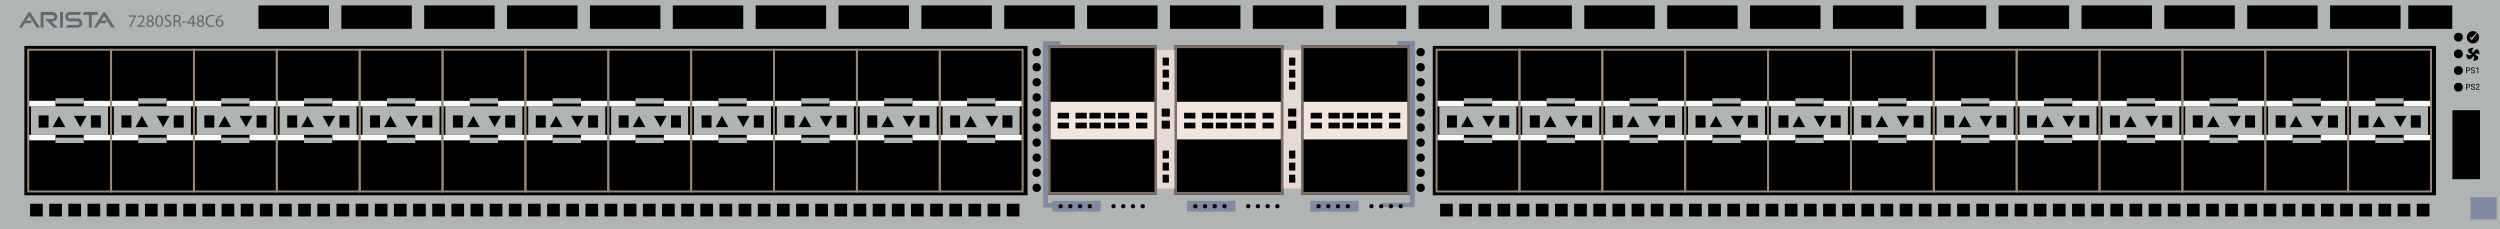<?xml version="1.0" encoding="utf-8"?>
<!-- Copyright 2022 Virtual Console LLC. All rights reserved. Julia. Generator: Adobe Illustrator 23.1.0, SVG Export Plug-In . SVG Version: 6.00 Build 0)  -->
<svg version="1.1" id="Arista_DCS-7280SR2-48YC6" xmlns="http://www.w3.org/2000/svg" xmlns:xlink="http://www.w3.org/1999/xlink" x="0px"
	 y="0px" viewBox="0 0 600 55" style="enable-background:new 0 0 600 55;" xml:space="preserve">
<style type="text/css">
	.st0{fill:#B0B5B3;}
	.st1{fill:#666A70;}
	.st2{fill:#7E7066;}
	.st3{fill:#F3E6DE;}
	.st4{fill:#E7DAD2;}
	.st5{fill:#808AA3;}
	.st6{fill:#97887B;}
	.st7{fill:#FDFBF9;}
</style>
<rect class="st0" width="600" height="55"/>
<g>
	<g>
		<path class="st1" d="M8.794,6.63h0.822L7.316,3.006
			C7.196,2.816,6.919,2.817,6.8,3.007L6.786,3.029L6.786,3.029L4.541,6.61
			L5.315,6.63l0.655-1.069h1.364L7.694,4.967H6.335l0.671-1.094L8.794,6.63z"/>
		<path class="st1" d="M26.75,6.63h0.822l-2.3-3.624
			c-0.12-0.19-0.397-0.189-0.516,0.001l-0.014,0.022l-0-0l-2.245,3.582
			l0.774,0.02l0.655-1.069h1.364l0.359-0.594H24.292l0.671-1.094L26.75,6.63z"/>
		<path class="st1" d="M9.743,6.63V2.864h2.85c0.633,0,1.146,0.513,1.146,1.146V4.01
			c0,0.633-0.513,1.146-1.146,1.146h-0.195l1.451,1.451h-1.033l-1.985-2.06h1.75
			c0.255,0,0.462-0.207,0.462-0.462v-0c0-0.255-0.206-0.461-0.46-0.462
			l-2.134-0.008v3.015H9.743z"/>
		<rect x="14.419" y="2.864" class="st1" width="0.7" height="3.766"/>
		<path class="st1" d="M19.027,3.575l0.495-0.711h-2.742c-0.625,0-1.132,0.507-1.132,1.132
			v0c0,0.625,0.507,1.132,1.132,1.132h1.855c0.236,0,0.427,0.191,0.427,0.427
			v0c0,0.236-0.191,0.427-0.427,0.427h-2.492l-0.341,0.649h2.867
			c0.613,0,1.109-0.497,1.109-1.109V5.521c0-0.613-0.497-1.109-1.109-1.109h-1.929
			c-0.236,0-0.427-0.191-0.427-0.427V3.973c0-0.238,0.194-0.43,0.432-0.427
			L19.027,3.575z"/>
		<polygon class="st1" points="23.461,2.864 22.026,2.864 21.326,2.864 20.164,2.864 
			19.778,3.569 21.326,3.569 21.326,6.63 22.026,6.63 22.026,3.569 23.461,3.569 		
			"/>
	</g>
</g>
<rect x="343.866" y="11.017" width="240.769" height="35.849"/>
<rect x="577.993" y="1.307" width="10.551" height="5.618"/>
<rect x="62.035" y="1.307" width="16.908" height="5.618"/>
<rect x="81.923" y="1.307" width="16.908" height="5.618"/>
<rect x="101.81" y="1.307" width="16.908" height="5.618"/>
<rect x="121.698" y="1.307" width="16.908" height="5.618"/>
<rect x="141.586" y="1.307" width="16.908" height="5.618"/>
<rect x="161.473" y="1.307" width="16.908" height="5.618"/>
<rect x="181.361" y="1.307" width="16.908" height="5.618"/>
<rect x="201.248" y="1.307" width="16.908" height="5.618"/>
<rect x="221.136" y="1.307" width="16.908" height="5.618"/>
<rect x="241.023" y="1.307" width="16.908" height="5.618"/>
<rect x="260.911" y="1.307" width="16.908" height="5.618"/>
<rect x="280.798" y="1.307" width="16.908" height="5.618"/>
<rect x="300.686" y="1.307" width="16.908" height="5.618"/>
<rect x="320.573" y="1.307" width="16.908" height="5.618"/>
<rect x="340.461" y="1.307" width="16.908" height="5.618"/>
<rect x="360.348" y="1.307" width="16.908" height="5.618"/>
<rect x="380.236" y="1.307" width="16.908" height="5.618"/>
<rect x="400.123" y="1.307" width="16.908" height="5.618"/>
<rect x="420.011" y="1.307" width="16.908" height="5.618"/>
<rect x="439.898" y="1.307" width="16.908" height="5.618"/>
<rect x="459.786" y="1.307" width="16.908" height="5.618"/>
<rect x="251.523" y="10.897" width="26.155" height="35.828"/>
<rect x="479.673" y="1.307" width="16.908" height="5.618"/>
<rect x="499.561" y="1.307" width="16.908" height="5.618"/>
<rect x="519.448" y="1.307" width="16.908" height="5.618"/>
<rect x="539.336" y="1.307" width="16.908" height="5.618"/>
<rect x="559.224" y="1.307" width="16.908" height="5.618"/>
<rect x="281.865" y="10.897" width="26.155" height="35.828"/>
<rect x="312.235" y="10.897" width="26.155" height="35.828"/>
<g>
	<g>
		<path class="st2" d="M338.39,46.725h-26.155V10.897h26.155V46.725z M312.852,46.069h24.921
			V11.553H312.852V46.069z"/>
	</g>
	<path class="st3" d="M312.852,24.426v9.03h24.921v-9.03H312.852z M317.265,30.818h-2.709
		v-1.381h2.709V30.818z M317.265,28.445h-2.709v-1.381h2.709V28.445z M321.549,30.818
		h-2.709v-1.381h2.709V30.818z M321.549,28.445h-2.709v-1.381h2.709V28.445z
		 M324.886,30.818h-2.709v-1.381h2.709V30.818z M324.886,28.445h-2.709v-1.381h2.709
		V28.445z M328.399,30.818h-2.709v-1.381h2.709V30.818z M328.399,28.445h-2.709v-1.381
		h2.709V28.445z M331.737,30.818h-2.709v-1.381h2.709V30.818z M331.737,28.445h-2.709
		v-1.381h2.709V28.445z M336.07,30.818h-2.709v-1.381h2.709V30.818z M336.07,28.445
		h-2.709v-1.381h2.709V28.445z"/>
</g>
<g>
	<g>
		<path class="st2" d="M308.02,46.725h-26.155V10.897h26.155V46.725z M282.482,46.069h24.921
			V11.553h-24.921V46.069z"/>
	</g>
	<path class="st3" d="M282.482,24.426v9.03h24.921v-9.03H282.482z M286.895,30.818h-2.709
		v-1.381h2.709V30.818z M286.895,28.445h-2.709v-1.381h2.709V28.445z M291.178,30.818
		h-2.709v-1.381h2.709V30.818z M291.178,28.445h-2.709v-1.381h2.709V28.445z
		 M294.516,30.818h-2.709v-1.381h2.709V30.818z M294.516,28.445h-2.709v-1.381h2.709
		V28.445z M298.029,30.818h-2.709v-1.381h2.709V30.818z M298.029,28.445h-2.709v-1.381
		h2.709V28.445z M301.366,30.818h-2.709v-1.381h2.709V30.818z M301.366,28.445h-2.709
		v-1.381h2.709V28.445z M305.699,30.818h-2.709v-1.381h2.709V30.818z M305.699,28.445
		h-2.709v-1.381h2.709V28.445z"/>
</g>
<g>
	<g>
		<path class="st2" d="M277.678,46.725h-26.155V10.897h26.155V46.725z M252.14,46.069h24.921
			V11.553H252.14V46.069z"/>
	</g>
	<path class="st3" d="M252.14,24.426v9.03h24.921v-9.03H252.14z M256.553,30.818h-2.709
		v-1.381h2.709V30.818z M256.553,28.445h-2.709v-1.381h2.709V28.445z M260.836,30.818
		h-2.709v-1.381h2.709V30.818z M260.836,28.445h-2.709v-1.381h2.709V28.445z
		 M264.174,30.818h-2.709v-1.381h2.709V30.818z M264.174,28.445h-2.709v-1.381h2.709
		V28.445z M267.687,30.818h-2.709v-1.381h2.709V30.818z M267.687,28.445h-2.709v-1.381
		h2.709V28.445z M271.024,30.818h-2.709v-1.381h2.709V30.818z M271.024,28.445h-2.709
		v-1.381h2.709V28.445z M275.357,30.818h-2.709v-1.381h2.709V30.818z M275.357,28.445
		h-2.709v-1.381h2.709V28.445z"/>
</g>
<g>
	<rect x="277.678" y="11.971" class="st4" width="4.215" height="33.283"/>
	<rect x="279.035" y="13.824" width="1.501" height="1.91"/>
	<rect x="279.035" y="16.719" width="1.501" height="1.91"/>
	<rect x="279.035" y="19.614" width="1.501" height="1.91"/>
	<rect x="279.035" y="36.138" width="1.501" height="1.91"/>
	<rect x="279.035" y="39.033" width="1.501" height="1.91"/>
	<rect x="278.808" y="26.074" width="1.955" height="1.91"/>
	<rect x="278.808" y="28.969" width="1.955" height="1.91"/>
	<rect x="279.035" y="41.928" width="1.501" height="1.91"/>
</g>
<g>
	<rect x="308.02" y="11.971" class="st4" width="4.215" height="33.283"/>
	<rect x="309.377" y="13.824" width="1.501" height="1.91"/>
	<rect x="309.377" y="16.719" width="1.501" height="1.91"/>
	<rect x="309.377" y="19.614" width="1.501" height="1.91"/>
	<rect x="309.377" y="36.138" width="1.501" height="1.91"/>
	<rect x="309.377" y="39.033" width="1.501" height="1.91"/>
	<rect x="309.15" y="26.074" width="1.955" height="1.91"/>
	<rect x="309.15" y="28.969" width="1.955" height="1.91"/>
	<rect x="309.377" y="41.928" width="1.501" height="1.91"/>
</g>
<g>
	<circle cx="248.809" cy="12.518" r="1.008"/>
	<circle cx="248.809" cy="16.135" r="1.008"/>
	<circle cx="248.809" cy="19.752" r="1.009"/>
	<circle cx="248.809" cy="23.369" r="1.008"/>
	<circle cx="248.809" cy="26.986" r="1.009"/>
	<circle cx="248.809" cy="30.604" r="1.009"/>
	<circle cx="248.809" cy="34.221" r="1.008"/>
	<circle cx="248.809" cy="37.838" r="1.008"/>
	<circle cx="248.809" cy="41.455" r="1.008"/>
	<circle cx="248.809" cy="45.072" r="1.008"/>
</g>
<g>
	<circle cx="340.95" cy="12.518" r="1.009"/>
	<circle cx="340.95" cy="16.135" r="1.009"/>
	<circle cx="340.95" cy="19.752" r="1.009"/>
	<circle cx="340.95" cy="23.369" r="1.009"/>
	<circle cx="340.95" cy="26.986" r="1.009"/>
	<circle cx="340.95" cy="30.604" r="1.009"/>
	<circle cx="340.95" cy="34.221" r="1.009"/>
	<circle cx="340.95" cy="37.838" r="1.009"/>
	<circle cx="340.95" cy="41.455" r="1.009"/>
	<circle cx="340.95" cy="45.072" r="1.009"/>
</g>
<rect x="588.574" y="26.45" width="6.621" height="16.554"/>
<g>
	<polygon class="st5" points="258.165,49.785 250.378,49.785 250.286,9.894 254.522,9.894 
		254.517,10.897 251.523,10.897 251.523,48.695 258.257,48.734 	"/>
</g>
<rect x="252.553" y="48.192" class="st5" width="11.621" height="2.584"/>
<circle cx="254.554" cy="49.495" r="0.517"/>
<circle cx="256.887" cy="49.495" r="0.517"/>
<circle cx="259.22" cy="49.495" r="0.517"/>
<circle cx="261.554" cy="49.495" r="0.517"/>
<circle cx="267.245" cy="49.495" r="0.517"/>
<circle cx="269.578" cy="49.495" r="0.517"/>
<circle cx="271.911" cy="49.495" r="0.517"/>
<circle cx="274.245" cy="49.495" r="0.517"/>
<rect x="284.876" y="48.192" class="st5" width="11.621" height="2.584"/>
<circle cx="286.876" cy="49.495" r="0.517"/>
<circle cx="289.21" cy="49.495" r="0.517"/>
<circle cx="291.543" cy="49.495" r="0.517"/>
<circle cx="293.876" cy="49.495" r="0.517"/>
<circle cx="299.568" cy="49.495" r="0.517"/>
<circle cx="301.901" cy="49.495" r="0.517"/>
<circle cx="304.234" cy="49.495" r="0.517"/>
<circle cx="306.568" cy="49.495" r="0.517"/>
<rect x="314.459" y="48.192" class="st5" width="11.621" height="2.584"/>
<circle cx="316.46" cy="49.495" r="0.517"/>
<circle cx="318.793" cy="49.495" r="0.517"/>
<g>
	<polygon class="st5" points="331.648,48.677 338.382,48.637 338.382,10.84 335.388,10.84 
		335.383,9.836 339.619,9.836 339.527,49.728 331.74,49.728 	"/>
</g>
<circle cx="321.126" cy="49.495" r="0.517"/>
<circle cx="323.46" cy="49.495" r="0.517"/>
<circle cx="329.151" cy="49.495" r="0.517"/>
<circle cx="331.484" cy="49.495" r="0.517"/>
<circle cx="333.817" cy="49.495" r="0.517"/>
<circle cx="336.151" cy="49.495" r="0.517"/>
<rect x="592.951" y="47.328" class="st5" width="6.245" height="5.355"/>
<circle cx="590.016" cy="20.924" r="1.065"/>
<circle cx="590.016" cy="16.924" r="1.065"/>
<circle cx="590.016" cy="12.924" r="1.065"/>
<circle cx="590.016" cy="8.924" r="1.065"/>
<g>
	<path d="M592.025,17.016v0.547h-0.185v-1.397h0.516c0.152,0,0.272,0.039,0.359,0.117
		c0.086,0.078,0.13,0.181,0.13,0.31c0,0.136-0.043,0.24-0.127,0.313
		c-0.085,0.073-0.207,0.11-0.364,0.11H592.025z M592.025,16.865h0.331
		c0.099,0,0.174-0.023,0.227-0.069c0.052-0.046,0.078-0.114,0.078-0.202
		c0-0.083-0.026-0.15-0.078-0.2c-0.053-0.05-0.125-0.076-0.217-0.078h-0.341
		V16.865z"/>
	<path d="M593.491,16.94c-0.158-0.045-0.273-0.102-0.346-0.167
		c-0.071-0.066-0.107-0.148-0.107-0.245c0-0.11,0.044-0.201,0.132-0.273
		c0.088-0.072,0.202-0.108,0.343-0.108c0.096,0,0.182,0.019,0.257,0.056
		s0.134,0.088,0.175,0.153s0.062,0.137,0.062,0.214h-0.185
		c0-0.084-0.027-0.151-0.081-0.2s-0.13-0.073-0.228-0.073
		c-0.091,0-0.161,0.02-0.212,0.06c-0.052,0.04-0.077,0.096-0.077,0.167
		c0,0.057,0.024,0.105,0.073,0.145c0.048,0.04,0.13,0.076,0.246,0.108
		c0.116,0.033,0.207,0.069,0.272,0.108c0.065,0.039,0.114,0.085,0.146,0.138
		c0.032,0.052,0.048,0.114,0.048,0.185c0,0.113-0.044,0.204-0.132,0.272
		c-0.089,0.068-0.207,0.102-0.354,0.102c-0.096,0-0.186-0.018-0.269-0.055
		c-0.083-0.037-0.147-0.087-0.192-0.151s-0.067-0.137-0.067-0.218h0.185
		c0,0.084,0.031,0.151,0.094,0.2c0.062,0.049,0.146,0.074,0.25,0.074
		c0.098,0,0.172-0.02,0.224-0.06s0.077-0.094,0.077-0.162
		s-0.023-0.122-0.071-0.159C593.704,17.013,593.617,16.976,593.491,16.94z"/>
	<path d="M594.782,17.563h-0.178V16.379l-0.358,0.131v-0.161l0.509-0.191h0.027V17.563z"
		/>
</g>
<g>
	<path d="M592.025,20.982v0.547h-0.185v-1.397h0.516c0.152,0,0.272,0.039,0.359,0.117
		c0.086,0.078,0.13,0.181,0.13,0.31c0,0.136-0.043,0.24-0.127,0.313
		c-0.085,0.073-0.207,0.11-0.364,0.11H592.025z M592.025,20.831h0.331
		c0.099,0,0.174-0.023,0.227-0.069c0.052-0.046,0.078-0.114,0.078-0.202
		c0-0.083-0.026-0.15-0.078-0.2c-0.053-0.05-0.125-0.076-0.217-0.078h-0.341
		V20.831z"/>
	<path d="M593.491,20.906c-0.158-0.045-0.273-0.102-0.346-0.167
		c-0.071-0.066-0.107-0.148-0.107-0.245c0-0.11,0.044-0.201,0.132-0.273
		c0.088-0.072,0.202-0.108,0.343-0.108c0.096,0,0.182,0.019,0.257,0.056
		s0.134,0.088,0.175,0.153s0.062,0.137,0.062,0.214h-0.185
		c0-0.084-0.027-0.151-0.081-0.2s-0.13-0.073-0.228-0.073
		c-0.091,0-0.161,0.02-0.212,0.06c-0.052,0.04-0.077,0.096-0.077,0.167
		c0,0.057,0.024,0.105,0.073,0.145c0.048,0.04,0.13,0.076,0.246,0.108
		c0.116,0.033,0.207,0.069,0.272,0.108c0.065,0.039,0.114,0.085,0.146,0.138
		c0.032,0.052,0.048,0.114,0.048,0.185c0,0.113-0.044,0.204-0.132,0.272
		c-0.089,0.068-0.207,0.102-0.354,0.102c-0.096,0-0.186-0.018-0.269-0.055
		c-0.083-0.037-0.147-0.087-0.192-0.151s-0.067-0.137-0.067-0.218h0.185
		c0,0.084,0.031,0.151,0.094,0.2c0.062,0.049,0.146,0.074,0.25,0.074
		c0.098,0,0.172-0.02,0.224-0.06s0.077-0.094,0.077-0.162
		s-0.023-0.122-0.071-0.159C593.704,20.979,593.617,20.942,593.491,20.906z"/>
	<path d="M595.115,21.528h-0.915v-0.127l0.483-0.538
		c0.071-0.081,0.121-0.147,0.148-0.198c0.027-0.051,0.041-0.103,0.041-0.158
		c0-0.073-0.022-0.133-0.066-0.179c-0.044-0.047-0.104-0.07-0.177-0.07
		c-0.088,0-0.157,0.025-0.206,0.076c-0.049,0.05-0.073,0.12-0.073,0.209h-0.178
		c0-0.128,0.042-0.232,0.125-0.312c0.082-0.079,0.193-0.119,0.332-0.119
		c0.13,0,0.232,0.034,0.308,0.102c0.076,0.068,0.113,0.159,0.113,0.272
		c0,0.138-0.087,0.301-0.263,0.491l-0.374,0.406h0.701V21.528z"/>
</g>
<g>
	<g>
		<path class="st6" d="M364.435,12.171v33.539h-19.421V12.171H364.435 M364.903,11.704h-20.357
			v34.475h20.357V11.704L364.903,11.704z"/>
		<rect x="345.456" y="25.521" class="st0" width="18.486" height="6.84"/>
		<rect x="345.014" y="24.2" class="st7" width="6.318" height="1.321"/>
		<rect x="345.014" y="32.361" class="st7" width="6.318" height="1.321"/>
		<rect x="358.117" y="24.2" class="st7" width="6.318" height="1.321"/>
		<rect x="358.117" y="32.361" class="st7" width="6.318" height="1.321"/>
		<rect x="347.275" y="27.691" width="2.39" height="2.933"/>
		<rect x="359.823" y="27.691" width="2.39" height="2.933"/>
		<polygon points="355.756,27.8 358.798,27.8 357.277,30.515 		"/>
		<polygon points="353.692,30.515 350.65,30.515 352.171,27.8 		"/>
	</g>
	<g>
		<path class="st6" d="M384.323,12.171v33.539h-19.421V12.171H384.323 M384.791,11.704h-20.357
			v34.475h20.357V11.704L384.791,11.704z"/>
		<rect x="365.345" y="25.521" class="st0" width="18.486" height="6.84"/>
		<rect x="364.903" y="24.2" class="st7" width="6.318" height="1.321"/>
		<rect x="364.903" y="32.361" class="st7" width="6.318" height="1.321"/>
		<rect x="378.005" y="24.2" class="st7" width="6.318" height="1.321"/>
		<rect x="378.005" y="32.361" class="st7" width="6.318" height="1.321"/>
		<rect x="367.164" y="27.691" width="2.39" height="2.933"/>
		<rect x="379.711" y="27.691" width="2.39" height="2.933"/>
		<polygon points="375.645,27.8 378.687,27.8 377.166,30.515 		"/>
		<polygon points="373.581,30.515 370.539,30.515 372.06,27.8 		"/>
	</g>
	<rect x="351.332" y="23.585" class="st0" width="6.785" height="1.275"/>
	<rect x="351.332" y="33.044" class="st0" width="6.785" height="1.275"/>
	<rect x="371.195" y="23.585" class="st0" width="6.785" height="1.275"/>
	<rect x="371.195" y="33.044" class="st0" width="6.785" height="1.275"/>
</g>
<g>
	<g>
		<path class="st6" d="M404.212,12.171v33.539h-19.421V12.171H404.212 M404.68,11.704h-20.357
			v34.475h20.357V11.704L404.68,11.704z"/>
		<rect x="385.233" y="25.521" class="st0" width="18.486" height="6.84"/>
		<rect x="384.791" y="24.2" class="st7" width="6.318" height="1.321"/>
		<rect x="384.791" y="32.361" class="st7" width="6.318" height="1.321"/>
		<rect x="397.894" y="24.2" class="st7" width="6.318" height="1.321"/>
		<rect x="397.894" y="32.361" class="st7" width="6.318" height="1.321"/>
		<rect x="387.053" y="27.691" width="2.39" height="2.933"/>
		<rect x="399.6" y="27.691" width="2.39" height="2.933"/>
		<polygon points="395.534,27.8 398.576,27.8 397.055,30.515 		"/>
		<polygon points="393.47,30.515 390.428,30.515 391.949,27.8 		"/>
	</g>
	<g>
		<path class="st6" d="M424.101,12.171v33.539h-19.421V12.171H424.101 M424.569,11.704h-20.357
			v34.475h20.357V11.704L424.569,11.704z"/>
		<rect x="405.122" y="25.521" class="st0" width="18.486" height="6.84"/>
		<rect x="404.68" y="24.2" class="st7" width="6.318" height="1.321"/>
		<rect x="404.68" y="32.361" class="st7" width="6.318" height="1.321"/>
		<rect x="417.783" y="24.2" class="st7" width="6.318" height="1.321"/>
		<rect x="417.783" y="32.361" class="st7" width="6.318" height="1.321"/>
		<rect x="406.942" y="27.691" width="2.39" height="2.933"/>
		<rect x="419.489" y="27.691" width="2.39" height="2.933"/>
		<polygon points="415.423,27.8 418.464,27.8 416.943,30.515 		"/>
		<polygon points="413.358,30.515 410.317,30.515 411.838,27.8 		"/>
	</g>
	<rect x="391.109" y="23.585" class="st0" width="6.785" height="1.275"/>
	<rect x="391.109" y="33.044" class="st0" width="6.785" height="1.275"/>
	<rect x="410.973" y="23.585" class="st0" width="6.785" height="1.275"/>
	<rect x="410.973" y="33.044" class="st0" width="6.785" height="1.275"/>
</g>
<g>
	<g>
		<path class="st6" d="M443.99,12.171v33.539h-19.421V12.171H443.99 M444.458,11.704h-20.357
			v34.475h20.357V11.704L444.458,11.704z"/>
		<rect x="425.011" y="25.521" class="st0" width="18.486" height="6.84"/>
		<rect x="424.569" y="24.2" class="st7" width="6.318" height="1.321"/>
		<rect x="424.569" y="32.361" class="st7" width="6.318" height="1.321"/>
		<rect x="437.672" y="24.2" class="st7" width="6.318" height="1.321"/>
		<rect x="437.672" y="32.361" class="st7" width="6.318" height="1.321"/>
		<rect x="426.83" y="27.691" width="2.39" height="2.933"/>
		<rect x="439.378" y="27.691" width="2.39" height="2.933"/>
		<polygon points="435.311,27.8 438.353,27.8 436.832,30.515 		"/>
		<polygon points="433.247,30.515 430.206,30.515 431.726,27.8 		"/>
	</g>
	<g>
		<path class="st6" d="M463.879,12.171v33.539h-19.421V12.171H463.879 M464.346,11.704h-20.357
			v34.475h20.357V11.704L464.346,11.704z"/>
		<rect x="444.9" y="25.521" class="st0" width="18.486" height="6.84"/>
		<rect x="444.458" y="24.2" class="st7" width="6.318" height="1.321"/>
		<rect x="444.458" y="32.361" class="st7" width="6.318" height="1.321"/>
		<rect x="457.56" y="24.2" class="st7" width="6.318" height="1.321"/>
		<rect x="457.56" y="32.361" class="st7" width="6.318" height="1.321"/>
		<rect x="446.719" y="27.691" width="2.39" height="2.933"/>
		<rect x="459.267" y="27.691" width="2.39" height="2.933"/>
		<polygon points="455.2,27.8 458.242,27.8 456.721,30.515 		"/>
		<polygon points="453.136,30.515 450.094,30.515 451.615,27.8 		"/>
	</g>
	<rect x="430.887" y="23.585" class="st0" width="6.785" height="1.275"/>
	<rect x="430.887" y="33.044" class="st0" width="6.785" height="1.275"/>
	<rect x="450.75" y="23.585" class="st0" width="6.785" height="1.275"/>
	<rect x="450.75" y="33.044" class="st0" width="6.785" height="1.275"/>
</g>
<g>
	<g>
		<path class="st6" d="M483.767,12.171v33.539H464.346V12.171H483.767 M484.235,11.704H463.879
			v34.475h20.357V11.704L484.235,11.704z"/>
		<rect x="464.789" y="25.521" class="st0" width="18.486" height="6.84"/>
		<rect x="464.346" y="24.2" class="st7" width="6.318" height="1.321"/>
		<rect x="464.346" y="32.361" class="st7" width="6.318" height="1.321"/>
		<rect x="477.449" y="24.2" class="st7" width="6.318" height="1.321"/>
		<rect x="477.449" y="32.361" class="st7" width="6.318" height="1.321"/>
		<rect x="466.608" y="27.691" width="2.39" height="2.933"/>
		<rect x="479.155" y="27.691" width="2.39" height="2.933"/>
		<polygon points="475.089,27.8 478.131,27.8 476.61,30.515 		"/>
		<polygon points="473.025,30.515 469.983,30.515 471.504,27.8 		"/>
	</g>
	<g>
		<path class="st6" d="M503.656,12.171v33.539h-19.421V12.171H503.656 M504.124,11.704h-20.357
			v34.475h20.357V11.704L504.124,11.704z"/>
		<rect x="484.677" y="25.521" class="st0" width="18.486" height="6.84"/>
		<rect x="484.235" y="24.2" class="st7" width="6.318" height="1.321"/>
		<rect x="484.235" y="32.361" class="st7" width="6.318" height="1.321"/>
		<rect x="497.338" y="24.2" class="st7" width="6.318" height="1.321"/>
		<rect x="497.338" y="32.361" class="st7" width="6.318" height="1.321"/>
		<rect x="486.497" y="27.691" width="2.39" height="2.933"/>
		<rect x="499.044" y="27.691" width="2.39" height="2.933"/>
		<polygon points="494.978,27.8 498.019,27.8 496.499,30.515 		"/>
		<polygon points="492.914,30.515 489.872,30.515 491.393,27.8 		"/>
	</g>
	<rect x="470.665" y="23.585" class="st0" width="6.785" height="1.275"/>
	<rect x="470.665" y="33.044" class="st0" width="6.785" height="1.275"/>
	<rect x="490.528" y="23.585" class="st0" width="6.785" height="1.275"/>
	<rect x="490.528" y="33.044" class="st0" width="6.785" height="1.275"/>
</g>
<g>
	<g>
		<path class="st6" d="M523.545,12.171v33.539h-19.421V12.171H523.545 M524.013,11.704h-20.357
			v34.475h20.357V11.704L524.013,11.704z"/>
		<rect x="504.566" y="25.521" class="st0" width="18.486" height="6.84"/>
		<rect x="504.124" y="24.2" class="st7" width="6.318" height="1.321"/>
		<rect x="504.124" y="32.361" class="st7" width="6.318" height="1.321"/>
		<rect x="517.227" y="24.2" class="st7" width="6.318" height="1.321"/>
		<rect x="517.227" y="32.361" class="st7" width="6.318" height="1.321"/>
		<rect x="506.385" y="27.691" width="2.39" height="2.933"/>
		<rect x="518.933" y="27.691" width="2.39" height="2.933"/>
		<polygon points="514.866,27.8 517.908,27.8 516.387,30.515 		"/>
		<polygon points="512.802,30.515 509.761,30.515 511.281,27.8 		"/>
	</g>
	<g>
		<path class="st6" d="M543.434,12.171v33.539h-19.421V12.171H543.434 M543.901,11.704h-20.357
			v34.475h20.357V11.704L543.901,11.704z"/>
		<rect x="524.455" y="25.521" class="st0" width="18.486" height="6.84"/>
		<rect x="524.013" y="24.2" class="st7" width="6.318" height="1.321"/>
		<rect x="524.013" y="32.361" class="st7" width="6.318" height="1.321"/>
		<rect x="537.115" y="24.2" class="st7" width="6.318" height="1.321"/>
		<rect x="537.115" y="32.361" class="st7" width="6.318" height="1.321"/>
		<rect x="526.274" y="27.691" width="2.39" height="2.933"/>
		<rect x="538.822" y="27.691" width="2.39" height="2.933"/>
		<polygon points="534.755,27.8 537.797,27.8 536.276,30.515 		"/>
		<polygon points="532.691,30.515 529.649,30.515 531.17,27.8 		"/>
	</g>
	<rect x="510.442" y="23.585" class="st0" width="6.785" height="1.275"/>
	<rect x="510.442" y="33.044" class="st0" width="6.785" height="1.275"/>
	<rect x="530.305" y="23.585" class="st0" width="6.785" height="1.275"/>
	<rect x="530.305" y="33.044" class="st0" width="6.785" height="1.275"/>
</g>
<g>
	<g>
		<path class="st6" d="M563.322,12.171v33.539h-19.421V12.171H563.322 M563.79,11.704h-20.357
			v34.475h20.357V11.704L563.79,11.704z"/>
		<rect x="544.344" y="25.521" class="st0" width="18.486" height="6.84"/>
		<rect x="543.901" y="24.2" class="st7" width="6.318" height="1.321"/>
		<rect x="543.901" y="32.361" class="st7" width="6.318" height="1.321"/>
		<rect x="557.004" y="24.2" class="st7" width="6.318" height="1.321"/>
		<rect x="557.004" y="32.361" class="st7" width="6.318" height="1.321"/>
		<rect x="546.163" y="27.691" width="2.39" height="2.933"/>
		<rect x="558.71" y="27.691" width="2.39" height="2.933"/>
		<polygon points="554.644,27.8 557.686,27.8 556.165,30.515 		"/>
		<polygon points="552.58,30.515 549.538,30.515 551.059,27.8 		"/>
	</g>
	<g>
		<path class="st6" d="M583.211,12.171v33.539h-19.421V12.171H583.211 M583.679,11.704h-20.357
			v34.475h20.357V11.704L583.679,11.704z"/>
		<rect x="564.232" y="25.521" class="st0" width="18.486" height="6.84"/>
		<rect x="563.79" y="24.2" class="st7" width="6.318" height="1.321"/>
		<rect x="563.79" y="32.361" class="st7" width="6.318" height="1.321"/>
		<rect x="576.893" y="24.2" class="st7" width="6.318" height="1.321"/>
		<rect x="576.893" y="32.361" class="st7" width="6.318" height="1.321"/>
		<rect x="566.052" y="27.691" width="2.39" height="2.933"/>
		<rect x="578.599" y="27.691" width="2.39" height="2.933"/>
		<polygon points="574.533,27.8 577.574,27.8 576.054,30.515 		"/>
		<polygon points="572.469,30.515 569.427,30.515 570.948,27.8 		"/>
	</g>
	<rect x="550.22" y="23.585" class="st0" width="6.785" height="1.275"/>
	<rect x="550.22" y="33.044" class="st0" width="6.785" height="1.275"/>
	<rect x="570.083" y="23.585" class="st0" width="6.785" height="1.275"/>
	<rect x="570.083" y="33.044" class="st0" width="6.785" height="1.275"/>
</g>
<rect x="5.854" y="11.017" width="240.769" height="35.849"/>
<g>
	<g>
		<path class="st6" d="M26.423,12.171v33.539H7.002V12.171H26.423 M26.89,11.704H6.534
			v34.475h20.357V11.704L26.89,11.704z"/>
		<rect x="7.444" y="25.521" class="st0" width="18.486" height="6.84"/>
		<rect x="7.002" y="24.2" class="st7" width="6.318" height="1.321"/>
		<rect x="7.002" y="32.361" class="st7" width="6.318" height="1.321"/>
		<rect x="20.104" y="24.2" class="st7" width="6.318" height="1.321"/>
		<rect x="20.104" y="32.361" class="st7" width="6.318" height="1.321"/>
		<rect x="9.263" y="27.691" width="2.39" height="2.933"/>
		<rect x="21.811" y="27.691" width="2.39" height="2.933"/>
		<polygon points="17.744,27.8 20.786,27.8 19.265,30.515 		"/>
		<polygon points="15.68,30.515 12.638,30.515 14.159,27.8 		"/>
	</g>
	<g>
		<path class="st6" d="M46.311,12.171v33.539H26.89V12.171H46.311 M46.779,11.704H26.423
			v34.475H46.779V11.704L46.779,11.704z"/>
		<rect x="27.333" y="25.521" class="st0" width="18.486" height="6.84"/>
		<rect x="26.89" y="24.2" class="st7" width="6.318" height="1.321"/>
		<rect x="26.89" y="32.361" class="st7" width="6.318" height="1.321"/>
		<rect x="39.993" y="24.2" class="st7" width="6.318" height="1.321"/>
		<rect x="39.993" y="32.361" class="st7" width="6.318" height="1.321"/>
		<rect x="29.152" y="27.691" width="2.39" height="2.933"/>
		<rect x="41.699" y="27.691" width="2.39" height="2.933"/>
		<polygon points="37.633,27.8 40.675,27.8 39.154,30.515 		"/>
		<polygon points="35.569,30.515 32.527,30.515 34.048,27.8 		"/>
	</g>
	<rect x="13.32" y="23.585" class="st0" width="6.785" height="1.275"/>
	<rect x="13.32" y="33.044" class="st0" width="6.785" height="1.275"/>
	<rect x="33.183" y="23.585" class="st0" width="6.785" height="1.275"/>
	<rect x="33.183" y="33.044" class="st0" width="6.785" height="1.275"/>
</g>
<g>
	<g>
		<path class="st6" d="M66.2,12.171v33.539H46.779V12.171H66.2 M66.668,11.704H46.311
			v34.475h20.357V11.704L66.668,11.704z"/>
		<rect x="47.221" y="25.521" class="st0" width="18.486" height="6.84"/>
		<rect x="46.779" y="24.2" class="st7" width="6.318" height="1.321"/>
		<rect x="46.779" y="32.361" class="st7" width="6.318" height="1.321"/>
		<rect x="59.882" y="24.2" class="st7" width="6.318" height="1.321"/>
		<rect x="59.882" y="32.361" class="st7" width="6.318" height="1.321"/>
		<rect x="49.041" y="27.691" width="2.39" height="2.933"/>
		<rect x="61.588" y="27.691" width="2.39" height="2.933"/>
		<polygon points="57.522,27.8 60.563,27.8 59.043,30.515 		"/>
		<polygon points="55.458,30.515 52.416,30.515 53.937,27.8 		"/>
	</g>
	<g>
		<path class="st6" d="M86.089,12.171v33.539H66.668V12.171H86.089 M86.557,11.704H66.2
			v34.475h20.357V11.704L86.557,11.704z"/>
		<rect x="67.11" y="25.521" class="st0" width="18.486" height="6.84"/>
		<rect x="66.668" y="24.2" class="st7" width="6.318" height="1.321"/>
		<rect x="66.668" y="32.361" class="st7" width="6.318" height="1.321"/>
		<rect x="79.771" y="24.2" class="st7" width="6.318" height="1.321"/>
		<rect x="79.771" y="32.361" class="st7" width="6.318" height="1.321"/>
		<rect x="68.93" y="27.691" width="2.39" height="2.933"/>
		<rect x="81.477" y="27.691" width="2.39" height="2.933"/>
		<polygon points="77.41,27.8 80.452,27.8 78.931,30.515 		"/>
		<polygon points="75.346,30.515 72.305,30.515 73.825,27.8 		"/>
	</g>
	<rect x="53.097" y="23.585" class="st0" width="6.785" height="1.275"/>
	<rect x="53.097" y="33.044" class="st0" width="6.785" height="1.275"/>
	<rect x="72.961" y="23.585" class="st0" width="6.785" height="1.275"/>
	<rect x="72.961" y="33.044" class="st0" width="6.785" height="1.275"/>
</g>
<g>
	<g>
		<path class="st6" d="M105.978,12.171v33.539H86.557V12.171H105.978 M106.445,11.704H86.089
			v34.475h20.357V11.704L106.445,11.704z"/>
		<rect x="86.999" y="25.521" class="st0" width="18.486" height="6.84"/>
		<rect x="86.557" y="24.2" class="st7" width="6.318" height="1.321"/>
		<rect x="86.557" y="32.361" class="st7" width="6.318" height="1.321"/>
		<rect x="99.659" y="24.2" class="st7" width="6.318" height="1.321"/>
		<rect x="99.659" y="32.361" class="st7" width="6.318" height="1.321"/>
		<rect x="88.818" y="27.691" width="2.39" height="2.933"/>
		<rect x="101.366" y="27.691" width="2.39" height="2.933"/>
		<polygon points="97.299,27.8 100.341,27.8 98.82,30.515 		"/>
		<polygon points="95.235,30.515 92.193,30.515 93.714,27.8 		"/>
	</g>
	<g>
		<path class="st6" d="M125.866,12.171v33.539h-19.421V12.171H125.866 M126.334,11.704h-20.357
			v34.475h20.357V11.704L126.334,11.704z"/>
		<rect x="106.888" y="25.521" class="st0" width="18.486" height="6.84"/>
		<rect x="106.445" y="24.2" class="st7" width="6.318" height="1.321"/>
		<rect x="106.445" y="32.361" class="st7" width="6.318" height="1.321"/>
		<rect x="119.548" y="24.2" class="st7" width="6.318" height="1.321"/>
		<rect x="119.548" y="32.361" class="st7" width="6.318" height="1.321"/>
		<rect x="108.707" y="27.691" width="2.39" height="2.933"/>
		<rect x="121.254" y="27.691" width="2.39" height="2.933"/>
		<polygon points="117.188,27.8 120.23,27.8 118.709,30.515 		"/>
		<polygon points="115.124,30.515 112.082,30.515 113.603,27.8 		"/>
	</g>
	<rect x="92.875" y="23.585" class="st0" width="6.785" height="1.275"/>
	<rect x="92.875" y="33.044" class="st0" width="6.785" height="1.275"/>
	<rect x="112.738" y="23.585" class="st0" width="6.785" height="1.275"/>
	<rect x="112.738" y="33.044" class="st0" width="6.785" height="1.275"/>
</g>
<g>
	<g>
		<path class="st6" d="M145.755,12.171v33.539h-19.421V12.171H145.755 M146.223,11.704h-20.357
			v34.475h20.357V11.704L146.223,11.704z"/>
		<rect x="126.776" y="25.521" class="st0" width="18.486" height="6.84"/>
		<rect x="126.334" y="24.2" class="st7" width="6.318" height="1.321"/>
		<rect x="126.334" y="32.361" class="st7" width="6.318" height="1.321"/>
		<rect x="139.437" y="24.2" class="st7" width="6.318" height="1.321"/>
		<rect x="139.437" y="32.361" class="st7" width="6.318" height="1.321"/>
		<rect x="128.596" y="27.691" width="2.39" height="2.933"/>
		<rect x="141.143" y="27.691" width="2.39" height="2.933"/>
		<polygon points="137.077,27.8 140.118,27.8 138.598,30.515 		"/>
		<polygon points="135.013,30.515 131.971,30.515 133.492,27.8 		"/>
	</g>
	<g>
		<path class="st6" d="M165.644,12.171v33.539h-19.421V12.171H165.644 M166.112,11.704h-20.357
			v34.475h20.357V11.704L166.112,11.704z"/>
		<rect x="146.665" y="25.521" class="st0" width="18.486" height="6.84"/>
		<rect x="146.223" y="24.2" class="st7" width="6.318" height="1.321"/>
		<rect x="146.223" y="32.361" class="st7" width="6.318" height="1.321"/>
		<rect x="159.326" y="24.2" class="st7" width="6.318" height="1.321"/>
		<rect x="159.326" y="32.361" class="st7" width="6.318" height="1.321"/>
		<rect x="148.485" y="27.691" width="2.39" height="2.933"/>
		<rect x="161.032" y="27.691" width="2.39" height="2.933"/>
		<polygon points="156.965,27.8 160.007,27.8 158.486,30.515 		"/>
		<polygon points="154.901,30.515 151.86,30.515 153.381,27.8 		"/>
	</g>
	<rect x="132.652" y="23.585" class="st0" width="6.785" height="1.275"/>
	<rect x="132.652" y="33.044" class="st0" width="6.785" height="1.275"/>
	<rect x="152.516" y="23.585" class="st0" width="6.785" height="1.275"/>
	<rect x="152.516" y="33.044" class="st0" width="6.785" height="1.275"/>
</g>
<g>
	<g>
		<path class="st6" d="M185.533,12.171v33.539h-19.421V12.171H185.533 M186,11.704h-20.357
			v34.475h20.357V11.704L186,11.704z"/>
		<rect x="166.554" y="25.521" class="st0" width="18.486" height="6.84"/>
		<rect x="166.112" y="24.2" class="st7" width="6.318" height="1.321"/>
		<rect x="166.112" y="32.361" class="st7" width="6.318" height="1.321"/>
		<rect x="179.214" y="24.2" class="st7" width="6.318" height="1.321"/>
		<rect x="179.214" y="32.361" class="st7" width="6.318" height="1.321"/>
		<rect x="168.373" y="27.691" width="2.39" height="2.933"/>
		<rect x="180.921" y="27.691" width="2.39" height="2.933"/>
		<polygon points="176.854,27.8 179.896,27.8 178.375,30.515 		"/>
		<polygon points="174.79,30.515 171.748,30.515 173.269,27.8 		"/>
	</g>
	<g>
		<path class="st6" d="M205.421,12.171v33.539H186V12.171H205.421 M205.889,11.704h-20.357
			v34.475h20.357V11.704L205.889,11.704z"/>
		<rect x="186.443" y="25.521" class="st0" width="18.486" height="6.84"/>
		<rect x="186" y="24.2" class="st7" width="6.318" height="1.321"/>
		<rect x="186" y="32.361" class="st7" width="6.318" height="1.321"/>
		<rect x="199.103" y="24.2" class="st7" width="6.318" height="1.321"/>
		<rect x="199.103" y="32.361" class="st7" width="6.318" height="1.321"/>
		<rect x="188.262" y="27.691" width="2.39" height="2.933"/>
		<rect x="200.809" y="27.691" width="2.39" height="2.933"/>
		<polygon points="196.743,27.8 199.785,27.8 198.264,30.515 		"/>
		<polygon points="194.679,30.515 191.637,30.515 193.158,27.8 		"/>
	</g>
	<rect x="172.43" y="23.585" class="st0" width="6.785" height="1.275"/>
	<rect x="172.43" y="33.044" class="st0" width="6.785" height="1.275"/>
	<rect x="192.293" y="23.585" class="st0" width="6.785" height="1.275"/>
	<rect x="192.293" y="33.044" class="st0" width="6.785" height="1.275"/>
</g>
<g>
	<g>
		<path class="st6" d="M225.31,12.171v33.539h-19.421V12.171H225.31 M225.778,11.704h-20.357
			v34.475h20.357V11.704L225.778,11.704z"/>
		<rect x="206.331" y="25.521" class="st0" width="18.486" height="6.84"/>
		<rect x="205.889" y="24.2" class="st7" width="6.318" height="1.321"/>
		<rect x="205.889" y="32.361" class="st7" width="6.318" height="1.321"/>
		<rect x="218.992" y="24.2" class="st7" width="6.318" height="1.321"/>
		<rect x="218.992" y="32.361" class="st7" width="6.318" height="1.321"/>
		<rect x="208.151" y="27.691" width="2.39" height="2.933"/>
		<rect x="220.698" y="27.691" width="2.39" height="2.933"/>
		<polygon points="216.632,27.8 219.674,27.8 218.153,30.515 		"/>
		<polygon points="214.568,30.515 211.526,30.515 213.047,27.8 		"/>
	</g>
	<g>
		<path class="st6" d="M245.199,12.171v33.539h-19.421V12.171H245.199 M245.667,11.704h-20.357
			v34.475h20.357V11.704L245.667,11.704z"/>
		<rect x="226.22" y="25.521" class="st0" width="18.486" height="6.84"/>
		<rect x="225.778" y="24.2" class="st7" width="6.318" height="1.321"/>
		<rect x="225.778" y="32.361" class="st7" width="6.318" height="1.321"/>
		<rect x="238.881" y="24.2" class="st7" width="6.318" height="1.321"/>
		<rect x="238.881" y="32.361" class="st7" width="6.318" height="1.321"/>
		<rect x="228.04" y="27.691" width="2.39" height="2.933"/>
		<rect x="240.587" y="27.691" width="2.39" height="2.933"/>
		<polygon points="236.521,27.8 239.562,27.8 238.041,30.515 		"/>
		<polygon points="234.456,30.515 231.415,30.515 232.936,27.8 		"/>
	</g>
	<rect x="212.207" y="23.585" class="st0" width="6.785" height="1.275"/>
	<rect x="212.207" y="33.044" class="st0" width="6.785" height="1.275"/>
	<rect x="232.071" y="23.585" class="st0" width="6.785" height="1.275"/>
	<rect x="232.071" y="33.044" class="st0" width="6.785" height="1.275"/>
</g>
<rect x="209.449" y="48.899" width="3.045" height="3.045"/>
<rect x="214.045" y="48.899" width="3.045" height="3.045"/>
<rect x="218.641" y="48.899" width="3.045" height="3.045"/>
<rect x="223.237" y="48.899" width="3.045" height="3.045"/>
<rect x="227.834" y="48.899" width="3.045" height="3.045"/>
<rect x="232.43" y="48.899" width="3.045" height="3.045"/>
<rect x="237.026" y="48.899" width="3.045" height="3.045"/>
<rect x="241.622" y="48.899" width="3.045" height="3.045"/>
<rect x="158.891" y="48.899" width="3.045" height="3.045"/>
<rect x="163.487" y="48.899" width="3.045" height="3.045"/>
<rect x="168.083" y="48.899" width="3.045" height="3.045"/>
<rect x="172.68" y="48.899" width="3.045" height="3.045"/>
<rect x="177.276" y="48.899" width="3.045" height="3.045"/>
<rect x="181.872" y="48.899" width="3.045" height="3.045"/>
<rect x="186.468" y="48.899" width="3.045" height="3.045"/>
<rect x="191.064" y="48.899" width="3.045" height="3.045"/>
<rect x="195.66" y="48.899" width="3.045" height="3.045"/>
<rect x="200.257" y="48.899" width="3.045" height="3.045"/>
<rect x="204.853" y="48.899" width="3.045" height="3.045"/>
<rect x="108.333" y="48.899" width="3.045" height="3.045"/>
<rect x="112.929" y="48.899" width="3.045" height="3.045"/>
<rect x="117.526" y="48.899" width="3.045" height="3.045"/>
<rect x="122.122" y="48.899" width="3.045" height="3.045"/>
<rect x="126.718" y="48.899" width="3.045" height="3.045"/>
<rect x="131.314" y="48.899" width="3.045" height="3.045"/>
<rect x="135.91" y="48.899" width="3.045" height="3.045"/>
<rect x="140.506" y="48.899" width="3.045" height="3.045"/>
<rect x="145.103" y="48.899" width="3.045" height="3.045"/>
<rect x="149.699" y="48.899" width="3.045" height="3.045"/>
<rect x="154.295" y="48.899" width="3.045" height="3.045"/>
<rect x="57.775" y="48.899" width="3.045" height="3.045"/>
<rect x="62.372" y="48.899" width="3.045" height="3.045"/>
<rect x="66.968" y="48.899" width="3.045" height="3.045"/>
<rect x="71.564" y="48.899" width="3.045" height="3.045"/>
<rect x="76.16" y="48.899" width="3.045" height="3.045"/>
<rect x="80.756" y="48.899" width="3.045" height="3.045"/>
<rect x="85.352" y="48.899" width="3.045" height="3.045"/>
<rect x="89.949" y="48.899" width="3.045" height="3.045"/>
<rect x="94.545" y="48.899" width="3.045" height="3.045"/>
<rect x="99.141" y="48.899" width="3.045" height="3.045"/>
<rect x="103.737" y="48.899" width="3.045" height="3.045"/>
<rect x="48.583" y="48.899" width="3.045" height="3.045"/>
<rect x="53.179" y="48.899" width="3.045" height="3.045"/>
<rect x="7.218" y="48.899" width="3.045" height="3.045"/>
<rect x="11.814" y="48.899" width="3.045" height="3.045"/>
<rect x="16.41" y="48.899" width="3.045" height="3.045"/>
<rect x="21.006" y="48.899" width="3.045" height="3.045"/>
<rect x="25.602" y="48.899" width="3.045" height="3.045"/>
<rect x="30.198" y="48.899" width="3.045" height="3.045"/>
<rect x="34.795" y="48.899" width="3.045" height="3.045"/>
<rect x="39.391" y="48.899" width="3.045" height="3.045"/>
<rect x="43.987" y="48.899" width="3.045" height="3.045"/>
<rect x="547.853" y="48.899" width="3.045" height="3.045"/>
<rect x="552.449" y="48.899" width="3.045" height="3.045"/>
<rect x="557.045" y="48.899" width="3.045" height="3.045"/>
<rect x="561.641" y="48.899" width="3.045" height="3.045"/>
<rect x="566.238" y="48.899" width="3.045" height="3.045"/>
<rect x="570.834" y="48.899" width="3.045" height="3.045"/>
<rect x="575.43" y="48.899" width="3.045" height="3.045"/>
<rect x="580.026" y="48.899" width="3.045" height="3.045"/>
<rect x="497.295" y="48.899" width="3.045" height="3.045"/>
<rect x="501.891" y="48.899" width="3.045" height="3.045"/>
<rect x="506.487" y="48.899" width="3.045" height="3.045"/>
<rect x="511.084" y="48.899" width="3.045" height="3.045"/>
<rect x="515.68" y="48.899" width="3.045" height="3.045"/>
<rect x="520.276" y="48.899" width="3.045" height="3.045"/>
<rect x="524.872" y="48.899" width="3.045" height="3.045"/>
<rect x="529.468" y="48.899" width="3.045" height="3.045"/>
<rect x="534.064" y="48.899" width="3.045" height="3.045"/>
<rect x="538.661" y="48.899" width="3.045" height="3.045"/>
<rect x="543.257" y="48.899" width="3.045" height="3.045"/>
<rect x="446.737" y="48.899" width="3.045" height="3.045"/>
<rect x="451.333" y="48.899" width="3.045" height="3.045"/>
<rect x="455.93" y="48.899" width="3.045" height="3.045"/>
<rect x="460.526" y="48.899" width="3.045" height="3.045"/>
<rect x="465.122" y="48.899" width="3.045" height="3.045"/>
<rect x="469.718" y="48.899" width="3.045" height="3.045"/>
<rect x="474.314" y="48.899" width="3.045" height="3.045"/>
<rect x="478.91" y="48.899" width="3.045" height="3.045"/>
<rect x="483.507" y="48.899" width="3.045" height="3.045"/>
<rect x="488.103" y="48.899" width="3.045" height="3.045"/>
<rect x="492.699" y="48.899" width="3.045" height="3.045"/>
<rect x="396.179" y="48.899" width="3.045" height="3.045"/>
<rect x="400.776" y="48.899" width="3.045" height="3.045"/>
<rect x="405.372" y="48.899" width="3.045" height="3.045"/>
<rect x="409.968" y="48.899" width="3.045" height="3.045"/>
<rect x="414.564" y="48.899" width="3.045" height="3.045"/>
<rect x="419.16" y="48.899" width="3.045" height="3.045"/>
<rect x="423.756" y="48.899" width="3.045" height="3.045"/>
<rect x="428.353" y="48.899" width="3.045" height="3.045"/>
<rect x="432.949" y="48.899" width="3.045" height="3.045"/>
<rect x="437.545" y="48.899" width="3.045" height="3.045"/>
<rect x="442.141" y="48.899" width="3.045" height="3.045"/>
<rect x="386.987" y="48.899" width="3.045" height="3.045"/>
<rect x="391.583" y="48.899" width="3.045" height="3.045"/>
<rect x="345.622" y="48.899" width="3.045" height="3.045"/>
<rect x="350.218" y="48.899" width="3.045" height="3.045"/>
<rect x="354.814" y="48.899" width="3.045" height="3.045"/>
<rect x="359.41" y="48.899" width="3.045" height="3.045"/>
<rect x="364.006" y="48.899" width="3.045" height="3.045"/>
<rect x="368.602" y="48.899" width="3.045" height="3.045"/>
<rect x="373.199" y="48.899" width="3.045" height="3.045"/>
<rect x="377.795" y="48.899" width="3.045" height="3.045"/>
<rect x="382.391" y="48.899" width="3.045" height="3.045"/>
<g>
	<path class="st1" d="M32.618,3.699v0.244l-1.188,2.486h-0.382l1.184-2.414V4.005h-1.335
		V3.699H32.618z"/>
	<path class="st1" d="M33,6.429V6.202l0.29-0.281
		c0.697-0.664,1.012-1.016,1.016-1.428c0-0.277-0.134-0.533-0.542-0.533
		c-0.248,0-0.454,0.126-0.58,0.231l-0.117-0.26
		c0.189-0.16,0.458-0.278,0.773-0.278c0.588,0,0.835,0.403,0.835,0.794
		c0,0.504-0.365,0.912-0.941,1.465l-0.218,0.202v0.008h1.226v0.307H33z"/>
	<path class="st1" d="M35.119,5.736c0-0.344,0.206-0.588,0.542-0.731l-0.004-0.013
		c-0.302-0.143-0.432-0.378-0.432-0.613c0-0.433,0.365-0.727,0.844-0.727
		c0.529,0,0.794,0.332,0.794,0.672c0,0.231-0.114,0.479-0.45,0.638v0.013
		c0.341,0.134,0.55,0.373,0.55,0.705c0,0.474-0.407,0.794-0.928,0.794
		C35.463,6.475,35.119,6.135,35.119,5.736z M36.589,5.719
		c0-0.332-0.231-0.491-0.601-0.596c-0.319,0.092-0.491,0.302-0.491,0.563
		c-0.013,0.277,0.197,0.52,0.546,0.52C36.375,6.206,36.589,6,36.589,5.719z
		 M35.572,4.354c0,0.273,0.206,0.42,0.521,0.504
		c0.235-0.08,0.415-0.248,0.415-0.496c0-0.218-0.13-0.445-0.462-0.445
		C35.74,3.918,35.572,4.119,35.572,4.354z"/>
	<path class="st1" d="M39.119,5.034c0,0.928-0.344,1.44-0.949,1.44
		c-0.534,0-0.895-0.5-0.903-1.402c0-0.915,0.394-1.419,0.949-1.419
		C38.792,3.653,39.119,4.165,39.119,5.034z M37.637,5.077
		c0,0.71,0.219,1.113,0.554,1.113c0.378,0,0.558-0.441,0.558-1.138
		c0-0.672-0.172-1.113-0.554-1.113C37.872,3.939,37.637,4.333,37.637,5.077z"/>
	<path class="st1" d="M39.538,5.983c0.164,0.101,0.403,0.185,0.655,0.185
		c0.374,0,0.592-0.197,0.592-0.483c0-0.265-0.151-0.416-0.533-0.563
		c-0.462-0.164-0.748-0.403-0.748-0.802c0-0.441,0.365-0.769,0.915-0.769
		c0.29,0,0.5,0.067,0.626,0.139l-0.101,0.298
		c-0.093-0.05-0.281-0.134-0.537-0.134c-0.387,0-0.534,0.231-0.534,0.424
		c0,0.264,0.172,0.395,0.563,0.546c0.479,0.185,0.722,0.416,0.722,0.831
		c0,0.437-0.323,0.815-0.991,0.815c-0.273,0-0.571-0.08-0.722-0.181L39.538,5.983z"
		/>
	<path class="st1" d="M41.658,3.636c0.185-0.038,0.449-0.059,0.701-0.059
		c0.39,0,0.643,0.072,0.819,0.231c0.143,0.126,0.223,0.319,0.223,0.537
		c0,0.374-0.235,0.622-0.533,0.722v0.013c0.218,0.076,0.348,0.278,0.416,0.571
		c0.092,0.394,0.16,0.667,0.218,0.777h-0.378
		C43.077,6.349,43.014,6.105,42.934,5.752c-0.084-0.391-0.235-0.537-0.567-0.55
		h-0.344v1.226h-0.365V3.636z M42.023,4.925h0.374
		c0.391,0,0.638-0.214,0.638-0.537c0-0.365-0.264-0.525-0.651-0.529
		c-0.176,0-0.302,0.017-0.361,0.034V4.925z"/>
	<path class="st1" d="M44.76,5.156v0.273h-1.037V5.156H44.76z"/>
	<path class="st1" d="M46.216,6.429V5.685h-1.268v-0.244l1.218-1.743h0.399v1.697h0.382
		v0.29h-0.382v0.743H46.216z M46.216,5.396V4.484c0-0.143,0.004-0.285,0.013-0.428
		H46.216c-0.084,0.16-0.151,0.278-0.227,0.403l-0.668,0.928v0.009H46.216z"/>
	<path class="st1" d="M47.193,5.736c0-0.344,0.206-0.588,0.542-0.731l-0.004-0.013
		c-0.302-0.143-0.432-0.378-0.432-0.613c0-0.433,0.365-0.727,0.844-0.727
		c0.529,0,0.794,0.332,0.794,0.672c0,0.231-0.114,0.479-0.45,0.638v0.013
		c0.341,0.134,0.55,0.373,0.55,0.705c0,0.474-0.407,0.794-0.928,0.794
		C47.538,6.475,47.193,6.135,47.193,5.736z M48.663,5.719
		c0-0.332-0.231-0.491-0.601-0.596c-0.319,0.092-0.491,0.302-0.491,0.563
		c-0.013,0.277,0.197,0.52,0.546,0.52C48.449,6.206,48.663,6,48.663,5.719z
		 M47.647,4.354c0,0.273,0.206,0.42,0.521,0.504
		c0.235-0.08,0.416-0.248,0.416-0.496c0-0.218-0.131-0.445-0.462-0.445
		C47.815,3.918,47.647,4.119,47.647,4.354z"/>
	<path class="st1" d="M51.488,6.336c-0.134,0.067-0.403,0.134-0.748,0.134
		c-0.798,0-1.398-0.504-1.398-1.432c0-0.886,0.6-1.487,1.478-1.487
		c0.353,0,0.575,0.076,0.672,0.126l-0.088,0.298
		c-0.139-0.067-0.336-0.118-0.571-0.118c-0.664,0-1.105,0.425-1.105,1.168
		c0,0.693,0.399,1.138,1.088,1.138c0.223,0,0.449-0.047,0.596-0.118L51.488,6.336z
		"/>
	<path class="st1" d="M53.372,3.959c-0.076-0.004-0.172,0-0.277,0.017
		c-0.58,0.097-0.886,0.52-0.949,0.97h0.013
		c0.131-0.172,0.357-0.315,0.659-0.315c0.483,0,0.823,0.349,0.823,0.882
		c0,0.5-0.34,0.961-0.907,0.961c-0.584,0-0.966-0.454-0.966-1.163
		c0-0.537,0.194-0.961,0.462-1.23c0.227-0.223,0.529-0.361,0.873-0.403
		c0.109-0.016,0.202-0.021,0.269-0.021V3.959z M53.267,5.534
		c0-0.391-0.223-0.626-0.563-0.626c-0.223,0-0.428,0.139-0.529,0.336
		c-0.025,0.042-0.042,0.097-0.042,0.164c0.009,0.449,0.214,0.781,0.601,0.781
		C53.052,6.189,53.267,5.925,53.267,5.534z"/>
</g>
<path d="M594.551,7.9l-1.276,1.704c-0.027,0.036-0.081,0.034-0.106-0.003
	l-0.466-0.713c-0.038-0.059,0.031-0.128,0.089-0.09l0.371,0.241
	c0.026,0.017,0.061,0.013,0.082-0.01l1.183-1.238
	c-0.254-0.204-0.575-0.327-0.926-0.327c-0.817,0-1.48,0.662-1.48,1.48
	c0,0.817,0.663,1.48,1.48,1.48s1.48-0.662,1.48-1.48
	C594.981,8.536,594.817,8.167,594.551,7.9z"/>
<path d="M593.899,13.012c0.509-0.292,0.927-0.108,1.158,0.058
	c0.001-0.017,0.069-1.129-0.533-1.223c-0.506-0.079-1.069,0.876-1.069,0.876
	c-0.307-0.616,0.032-1.067,0.213-1.249c-0.052-0.005-1.264-0-1.368,0.572
	c-0.093,0.512,0.955,1.052,0.955,1.052c-0.629,0.371-1.125,0.003-1.294-0.153
	c-0.001,0.024-0.18,1.224,0.71,1.306c0.514,0.047,0.98-0.898,0.98-0.898
	c0.3,0.572,0.028,1.01-0.153,1.216c0.004,0,0.007,0.001,0.011,0.001
	c0.534,0,1.264-0.096,1.284-0.681C594.809,13.393,593.899,13.012,593.899,13.012z"/>
</svg>
